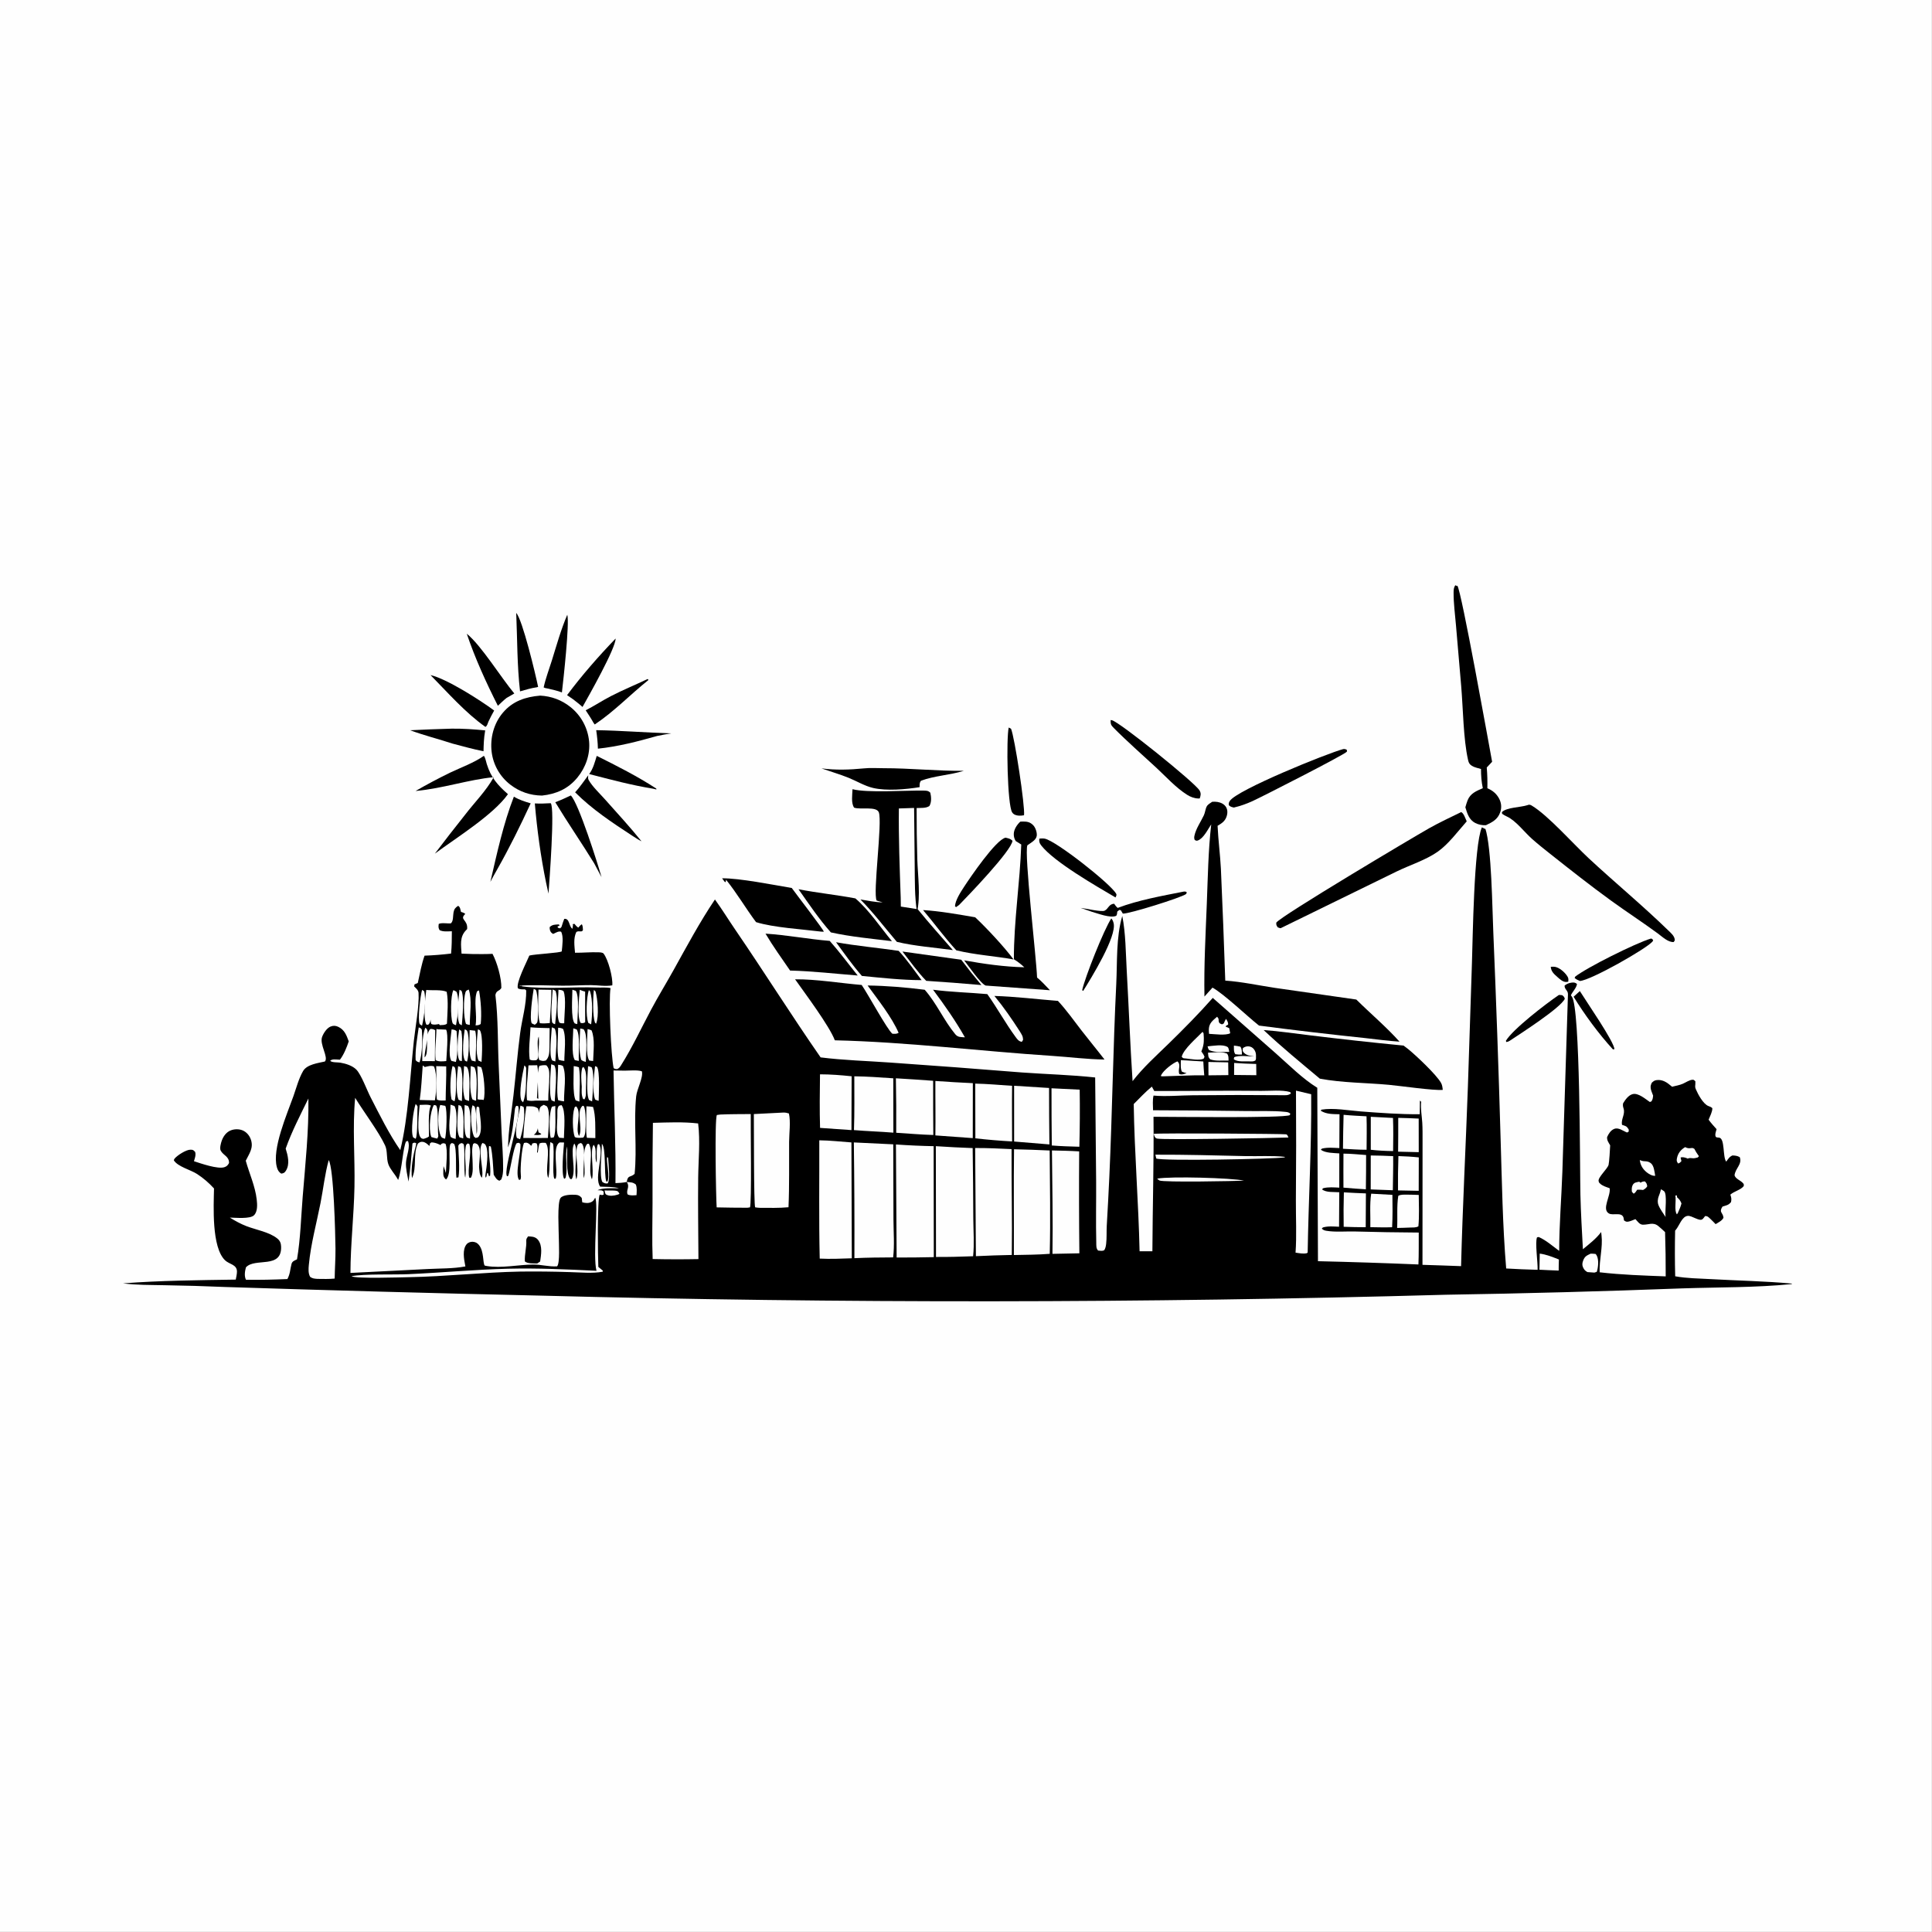 <?xml version="1.0" encoding="utf-8" ?>
<svg xmlns="http://www.w3.org/2000/svg" xmlns:xlink="http://www.w3.org/1999/xlink" width="4000" height="4000">
	<rect width="100%" height="100%" fill="#808080" stroke="none"/>
	<path fill="#FEFEFE" transform="scale(3.906 3.906)" d="M0 0L1024 0L1024 1024L0 1024L0 0Z"/>
	<path transform="scale(3.906 3.906)" d="M821.992 512.45C822.776 512.431 823.708 512.357 824.475 512.528C826.603 513 829.117 515.144 830.374 516.892C831.353 518.255 831.468 518.711 831.258 520.369C830.921 520.413 830.586 520.489 830.246 520.501C828.419 520.568 826.829 519.034 825.526 517.887C823.655 516.24 822.178 514.96 821.992 512.45Z"/>
	<path transform="scale(3.906 3.906)" d="M279.898 655.348Q280.5 655.366 281.101 655.406C282.806 655.528 284.212 655.904 285.298 657.344C287.646 660.459 286.826 665.093 286.309 668.655L284.757 669.715C282.917 669.659 279.559 669.881 278.197 668.603C277.981 664.889 279.166 661.245 278.957 657.609C278.898 656.588 279.371 656.215 279.898 655.348Z"/>
	<path transform="scale(3.906 3.906)" d="M837.405 525.321C840.664 530.633 855.697 552.278 855.723 556.163L854.905 556.187C847.543 548.191 839.712 537.555 834.102 528.324L837.405 525.321Z"/>
	<path transform="scale(3.906 3.906)" d="M589.055 486.809C589.78 487.694 589.989 488.21 590.27 489.302C592.069 496.304 578.457 518.346 574.193 525.147L573.97 525.223L573.626 524.778C575.162 517.849 585.126 492.744 589.055 486.809Z"/>
	<path transform="scale(3.906 3.906)" d="M826.308 527.377C826.868 527.344 827.524 527.468 828.086 527.523C828.947 528.297 829.083 528.248 829.433 529.422C827.168 534.309 805.755 547.997 800.262 551.652C799.46 552.131 799.277 552.205 798.408 552.321L798.206 551.677C801.873 545.525 819.594 531.909 826.308 527.377Z"/>
	<path transform="scale(3.906 3.906)" d="M627.329 472.614C628.304 472.576 628.28 472.407 629.103 473.039L628.673 473.894C626.234 475.772 598.316 484.504 595.164 484.255L594.067 482.444L593.303 482.311L592.214 483.199C592.122 484.07 592.141 484.662 591.686 485.427C588.585 486.843 581.921 484.168 578.625 483.254L572.782 481.235C575.178 481.467 583.902 483.538 585.525 482.704C587.558 481.661 587.698 479.22 590.55 479.023C591.132 479.878 591.642 480.564 592.427 481.242C603.404 477.089 615.818 474.896 627.329 472.614Z"/>
	<path transform="scale(3.906 3.906)" d="M875.09 497.486C876.079 497.775 875.642 497.483 876.274 498.525C876.166 498.69 876.074 498.865 875.95 499.018C872.909 502.783 843.148 519.672 837.432 519.971C836.284 519.465 835.395 519.119 834.49 518.222L835.355 518.351L834.824 518.397L834.778 517.804C840.847 512.925 866.983 499.91 875.09 497.486Z"/>
	<path transform="scale(3.906 3.906)" d="M343.165 359.96L343.581 360.03L343.606 360.532C333.933 368.263 325.637 377.067 315.244 384.016L314.577 383.107C313.335 380.83 311.865 378.676 310.459 376.497C314.962 374.191 319.221 371.364 323.728 369.03C330.059 365.751 336.729 363.047 343.165 359.96Z"/>
	<path transform="scale(3.906 3.906)" d="M316.017 387.029C329.3 387.246 342.478 388.328 355.738 388.74C353.224 389.11 350.753 389.594 348.267 390.112C338.039 393.024 327.523 395.738 316.927 396.833C316.839 393.503 316.511 390.323 316.017 387.029Z"/>
	<path transform="scale(3.906 3.906)" d="M316.308 400.658C326.956 405.935 337.896 411.501 347.853 417.983L347.937 418.465L346.389 418.095C334.734 416.183 323.696 413.249 312.293 410.283C314.406 407.503 315.294 403.942 316.308 400.658Z"/>
	<path transform="scale(3.906 3.906)" d="M300.693 325.846C301.951 330.295 298.63 360.407 297.842 367.019C295.334 366.068 292.726 365.517 290.118 364.916C289.313 364.834 288.898 364.679 288.169 364.367C289.206 359.585 291.065 354.746 292.523 350.065C295.05 341.952 297.352 333.667 300.693 325.846Z"/>
	<path transform="scale(3.906 3.906)" d="M302.553 421.638C306.666 425.616 316.863 457.91 318.851 464.958L314.968 457.643C308.251 446.727 300.972 436.187 294.323 425.223C297.139 424.2 299.836 422.895 302.553 421.638Z"/>
	<path transform="scale(3.906 3.906)" d="M228.211 357.84C236.624 359.691 254.676 371.208 261.932 376.618C260.808 378.543 259.853 380.532 258.884 382.538C258.458 383.571 258.272 384.723 257.296 385.3C246.679 377.791 237.318 367.098 228.211 357.84Z"/>
	<path transform="scale(3.906 3.906)" d="M326.306 338.471C326.379 343.597 311.926 369.1 308.768 374.728C307.204 373.288 305.484 372.008 303.815 370.692L300.581 368.462C308.414 357.976 317.227 347.9 326.306 338.471Z"/>
	<path transform="scale(3.906 3.906)" d="M273.625 324.892C276.931 328.364 283.89 357.531 285.233 364.087L284.54 364.296C281.504 364.711 278.591 365.627 275.648 366.459C274.071 352.556 274.218 338.832 273.625 324.892Z"/>
	<path transform="scale(3.906 3.906)" d="M534.677 385.622L535.903 386.286C537.786 390.597 543.426 427.534 542.786 432.137C541.905 432.263 541.049 432.393 540.156 432.342C538.743 432.262 537.346 431.882 536.509 430.622C533.924 426.733 533.343 391.286 534.677 385.622Z"/>
	<path transform="scale(3.906 3.906)" d="M247.411 335.908C255.019 342.012 265.551 359.143 272.606 367.584L268.53 369.934C266.896 371.194 265.413 372.704 263.902 374.109C257.691 361.808 251.819 348.979 247.411 335.908Z"/>
	<path transform="scale(3.906 3.906)" d="M533.012 444.008C534.625 444.423 535.44 444.475 536.673 445.629C536.242 450.872 512.997 474.958 508.367 479.69L506.779 480.81L506.195 480.384C506.357 477.166 509.234 472.777 510.972 470.121C514.3 465.036 527.839 445.092 533.012 444.008Z"/>
	<path transform="scale(3.906 3.906)" d="M239.436 386.228C245.347 386.148 251.301 386.579 257.18 387.155L257.102 387.625C256.483 391.174 256.362 394.614 256.283 398.211C250.78 397.104 245.365 395.594 239.938 394.166C232.513 391.744 224.715 389.784 217.418 387.077Q228.422 386.531 239.436 386.228Z"/>
	<path transform="scale(3.906 3.906)" d="M311.818 410.929C311.794 411.124 311.76 411.319 311.744 411.515C311.686 412.246 311.664 412.843 312.046 413.501C314.137 417.106 317.96 420.651 320.734 423.778C327.228 431.101 333.907 438.302 340.039 445.934C338.3 445.078 336.669 443.948 335.03 442.916C324.415 435.971 313.849 428.988 304.846 419.976C307.391 417.169 309.568 413.977 311.818 410.929Z"/>
	<path transform="scale(3.906 3.906)" d="M291.858 425.741C291.884 425.754 291.918 425.756 291.937 425.778C294.145 428.506 291.198 467.038 290.73 473.671L289.461 467.893C286.641 454.221 284.668 439.776 283.491 425.865C286.315 426.006 289.039 425.92 291.858 425.741Z"/>
	<path transform="scale(3.906 3.906)" d="M272.386 422.268C275.254 423.986 278.109 424.879 281.293 425.818C275.756 437.763 270.082 449.296 263.585 460.768C262.284 462.918 261.136 465.217 259.929 467.423C263.375 452.502 266.824 436.544 272.386 422.268Z"/>
	<path transform="scale(3.906 3.906)" d="M550.912 444.517C551.852 444.442 552.854 444.353 553.785 444.532C559.778 445.683 588.828 468.574 591.626 473.733C592.043 474.501 591.579 474.946 591.282 475.697C580.918 469.597 558.801 456.935 551.943 448.179C550.958 446.921 550.706 446.08 550.912 444.517Z"/>
	<path transform="scale(3.906 3.906)" d="M588.683 381.671C588.917 381.704 589.154 381.726 589.387 381.77C593.179 382.483 633.628 414.998 635.856 419.04C636.736 420.637 636.446 421.623 635.922 423.225C635.696 423.231 635.47 423.248 635.243 423.244C633.068 423.204 631.025 422.417 629.199 421.262C623.17 417.446 618.042 411.681 612.817 406.849C605.315 399.911 597.553 393.132 590.36 385.875C588.844 384.346 588.671 383.852 588.683 381.671Z"/>
	<path transform="scale(3.906 3.906)" d="M711.986 397.056C712.978 397 713.085 397.028 713.949 397.519L713.927 398.421C712.589 400.075 668.934 422.338 663.875 424.637C660.617 426.117 657.469 427.235 653.985 428.05C652.728 427.712 652.244 427.678 651.329 426.782C651.328 425.69 651.216 425.628 651.825 424.605C655.26 418.84 703.575 399.271 711.986 397.056Z"/>
	<path transform="scale(3.906 3.906)" d="M478.34 504.367L509.501 508.71Q514.667 515.567 520.2 522.133Q505.584 520.849 490.943 519.891C486.347 515.204 482.425 509.518 478.34 504.367Z"/>
	<path transform="scale(3.906 3.906)" d="M457.957 407.283C461.303 406.927 464.938 407.194 468.326 407.189C482.543 407.172 496.632 408.728 510.861 408.569C503.503 410.888 495.303 411.15 488.16 413.838C487.288 415.016 487.484 415.801 487.434 417.243C480.066 418.417 470.012 419.338 462.775 417.655C458.294 416.613 453.943 413.93 449.653 412.213C445.015 410.357 440.144 408.943 435.421 407.294C443.125 408.271 450.244 408.036 457.957 407.283Z"/>
	<path transform="scale(3.906 3.906)" d="M443.158 499.43C454.093 501.413 465.341 502.378 476.35 504.005C480.795 508.793 484.578 514.317 488.499 519.534C478.034 519.499 467.254 518.313 456.842 517.293C451.9 511.628 447.577 505.503 443.158 499.43Z"/>
	<path transform="scale(3.906 3.906)" d="M489.281 482.389C498.348 482.938 507.929 484.681 516.89 486.209C523.018 491.943 532.276 501.877 537.249 508.562C527.174 506.727 516.894 506.163 506.912 503.726C500.696 496.993 495.231 489.393 489.281 482.389Z"/>
	<path transform="scale(3.906 3.906)" d="M256.484 400.627C257.31 401.702 257.622 403.725 258.036 405.035C260.307 412.237 263.671 416.031 269.235 420.955C261.466 431.942 241.755 444.127 230.505 452.466Q238.399 442.05 246.547 431.831C251.642 425.17 257.601 419.333 261.704 411.949C248.209 413.251 234.861 417.92 220.284 419.265Q229.276 414.074 238.612 409.53C244.39 406.772 251.295 404.322 256.484 400.627Z"/>
	<path transform="scale(3.906 3.906)" d="M405.765 494.884C417.16 495.609 428.416 497.807 439.799 498.727C445.02 504.583 449.693 510.975 454.632 517.075C442.732 516.139 430.72 514.744 418.789 514.445C414.373 507.999 409.748 501.608 405.765 494.884Z"/>
	<path transform="scale(3.906 3.906)" d="M423.258 471.352C433.247 473.291 443.406 474.309 453.397 476.198C460.688 482.425 466.618 491.477 472.772 498.879C462.004 497.546 450.988 496.568 440.394 494.217C434.205 487.261 428.622 478.979 423.258 471.352Z"/>
	<path transform="scale(3.906 3.906)" d="M382.752 465.557C391.794 465.41 410.099 469.077 419.678 470.68C421.664 473.5 436.702 492.973 436.672 493.855L435.384 493.82C425.408 492.561 409.944 491.665 400.745 488.779C395.26 481.459 390.585 473.373 384.836 466.291L384.668 467.607L384.794 467.536L384.199 467.504L382.752 465.557Z"/>
	<path transform="scale(3.906 3.906)" d="M540.816 435.512Q541.552 435.475 542.289 435.464C544.524 435.437 546.127 435.794 547.72 437.485C548.895 438.732 549.744 441.297 549.537 442.986C549.25 445.327 546.293 446.773 544.561 448.053C542.799 452.607 549.326 507.443 549.701 518.145C552.175 520.166 554.323 522.578 556.534 524.878L522.485 522.401C519.87 521.517 513.129 511.67 511.057 509.039C521.405 510.917 532.428 512.474 542.947 512.707C541.163 511.057 539.487 509.734 537.412 508.46C537.363 488.205 540.651 467.892 541.319 447.629Q539.85 446.726 538.39 445.808C537.677 444.635 537.335 443.472 537.353 442.095C537.386 439.613 539.073 437.129 540.816 435.512Z"/>
	<path transform="scale(3.906 3.906)" d="M774.489 430.454C775.871 430.971 776.775 433.971 777.438 435.363C772.773 440.623 767.769 447.458 762.03 451.476C755.652 455.94 747.271 458.517 740.213 461.974L678.815 491.995C678.25 491.956 677.789 491.724 677.265 491.522C676.542 490.422 676.451 490.347 676.501 489.045C679.089 485.401 749.03 443.83 757.499 439.033C763.01 435.912 768.805 433.247 774.489 430.454Z"/>
	<path transform="scale(3.906 3.906)" d="M810.21 426.575C811.061 426.486 811.422 426.716 812.18 427.176C820.648 432.323 834.113 447.502 842.083 454.91C856.002 467.846 870.812 480.069 884.407 493.309C885.684 494.553 887.374 495.964 887.678 497.798C887.82 498.652 887.669 498.522 887.144 499.324C884.232 499.568 881.004 496.463 878.781 494.814C870.656 488.84 862.173 483.342 854.005 477.422C843.08 469.504 832.526 461.175 821.949 452.802C818.592 450.145 815.238 447.485 812.032 444.645C808.06 441.127 803.471 434.952 798.747 432.808C797.786 432.372 797.069 431.967 796.203 431.353L796.092 430.493C798.445 427.924 806.084 427.964 809.593 426.79C809.8 426.721 810.004 426.647 810.21 426.575Z"/>
	<path transform="scale(3.906 3.906)" d="M771.388 310.176L771.593 310.25L771.661 310.437L772.5 310.536C774.609 313.076 789.169 394.447 790.903 403.78C789.966 404.802 789.008 405.808 788.06 406.82C788.379 410.511 788.461 414.108 788.388 417.81C791.125 418.988 793.187 420.618 794.608 423.299C795.833 425.61 796.055 428.131 795.174 430.606C793.835 434.369 791.023 435.798 787.645 437.394C785.813 437.54 783.591 437.084 781.961 436.232C778.657 434.507 777.735 431.21 776.721 427.921C777.066 426.687 777.424 425.428 777.898 424.237C779.386 420.495 782.544 419.28 785.971 417.788C785.232 414.331 785.025 411.135 785.011 407.604C783.498 407.159 781.502 406.763 780.184 405.931C778.834 405.079 778.482 404.284 778.141 402.773C775.632 391.633 775.518 375.48 774.518 363.736L771.739 331.357C771.258 325.661 770.448 319.742 770.484 314.038C770.494 312.499 770.569 311.493 771.388 310.176Z"/>
	<path transform="scale(3.906 3.906)" d="M669.799 545.987C677.946 546.555 686.153 547.809 694.269 548.766Q719.09 551.799 743.977 554.226C744.824 554.845 745.661 555.468 746.474 556.132C750.743 559.62 761.31 569.574 763.814 573.956C764.466 575.098 764.603 576.409 764.739 577.694C760.129 578.164 742.218 575.572 736.248 575.02C724.162 573.903 711.476 573.982 699.589 571.746C689.577 563.356 679.287 554.956 669.799 545.987Z"/>
	<path transform="scale(3.906 3.906)" d="M451.877 418.316C459.682 420.375 480.201 418.899 489.245 419.052C490.858 419.079 491.971 419.007 493.115 420.175C493.637 422.395 493.84 425.2 492.634 427.217C490.848 428.502 488.013 428.18 485.859 428.309Q485.828 441.904 486.22 455.494C486.494 464.285 488.034 474.957 486.064 483.533C484.769 475.273 484.94 466.91 484.843 458.573L484.522 428.256L476.448 428.525C476.275 444.319 476.869 460.076 477.428 475.857L477.49 480.537L486.442 481.939C492.436 489.321 498.828 496.415 505.059 503.599C495.273 502.229 484.976 501.539 475.39 499.235C468.932 491.672 463.066 483.871 456.072 476.759C459.928 477.377 463.949 478.273 467.851 478.302L464.696 477.364C462.524 473.897 467.829 435.589 465.813 430.549C464.478 427.211 456.037 429.312 452.726 428.095C451.034 425.685 451.793 421.221 451.877 418.316Z"/>
	<path transform="scale(3.906 3.906)" d="M286.355 368.714C292.3 369.04 297.695 371.025 302.345 374.743Q302.866 375.156 303.366 375.596Q303.866 376.035 304.343 376.498Q304.82 376.962 305.274 377.449Q305.727 377.936 306.155 378.445Q306.583 378.954 306.986 379.484Q307.388 380.014 307.763 380.564Q308.138 381.113 308.485 381.681Q308.832 382.248 309.15 382.833Q309.468 383.417 309.757 384.016Q310.045 384.616 310.303 385.229Q310.561 385.843 310.788 386.468Q311.015 387.094 311.21 387.73Q311.405 388.366 311.568 389.011Q311.731 389.656 311.861 390.308Q311.992 390.961 312.089 391.619Q312.187 392.277 312.251 392.939C312.889 399.927 310.468 406.759 306.062 412.137C301.141 418.144 294.829 420.893 287.283 421.698C281.113 421.622 275.496 419.741 270.577 415.975Q270.064 415.582 269.571 415.165Q269.078 414.747 268.606 414.306Q268.135 413.864 267.686 413.399Q267.237 412.935 266.811 412.448Q266.386 411.962 265.985 411.455Q265.585 410.948 265.21 410.421Q264.836 409.895 264.487 409.351Q264.139 408.806 263.819 408.245Q263.498 407.684 263.206 407.108Q262.914 406.532 262.651 405.942Q262.388 405.351 262.155 404.749Q261.921 404.146 261.718 403.533Q261.515 402.92 261.343 402.297Q261.171 401.674 261.03 401.044Q260.889 400.413 260.78 399.776Q260.67 399.139 260.593 398.498C259.722 391.158 261.724 383.502 266.519 377.812C271.763 371.59 278.537 369.376 286.355 368.714Z"/>
	<path transform="scale(3.906 3.906)" d="M642.538 424.99C643.502 424.93 644.416 424.919 645.369 425.082C647.191 425.394 648.989 426.247 649.938 427.908C650.646 429.147 650.704 430.603 650.394 431.964C649.714 434.956 647.912 436.251 645.383 437.724C645.738 445.315 646.744 452.896 647.144 460.499Q648.463 490.131 649.458 519.776C658.177 520.365 667.135 522.327 675.793 523.628L718.922 529.811C726.457 537.278 734.757 544.259 741.824 552.133C735.838 551.742 729.841 550.939 723.879 550.267Q695.562 547.297 667.329 543.61C660.729 538.357 649.136 527.167 642.696 523.483L638.421 528.232C638.12 511.951 639.021 495.512 639.666 479.245C640.221 465.233 640.427 450.899 642.013 436.966C640.219 439.606 637.929 444.455 634.875 445.515C634.128 445.774 633.96 445.535 633.286 445.258C632.932 444.435 632.936 443.865 633.113 443.005C633.879 439.291 636.463 435.616 638.096 432.183C638.821 430.661 638.905 428.707 639.705 427.335C640.267 426.371 641.627 425.607 642.538 424.99Z"/>
	<path transform="scale(3.906 3.906)" d="M421.441 519.088C432.351 518.942 445.658 521.173 456.731 522.085C460.02 526.819 470.253 545.71 473.004 547.938C474.239 547.988 475.207 548.124 476.313 547.458C472.699 539.106 465.257 529.754 459.884 522.37C469.838 522.499 480.285 523.367 490.157 524.632C496.486 531.827 500.291 540.894 506.358 548.212C507.772 549.917 509.368 549.678 511.453 549.843C506.453 541.012 500.638 532.733 494.574 524.61C504.115 525.883 513.749 526.074 523.328 526.936C528.616 534.354 532.985 542.41 538.36 549.714C539.297 550.988 540.008 551.977 541.621 552.228L542.27 551.218C542.256 549.18 541.574 548.431 540.561 546.694C536.358 540.174 532.047 533.883 527.092 527.904C538.295 528.234 549.584 529.652 560.764 530.529C565.277 535.387 569.179 540.919 573.23 546.167C577.243 551.365 581.445 556.406 585.449 561.606C576.281 561.508 566.824 560.269 557.644 559.669C519.306 557.165 480.923 552.312 442.51 551.418C439.609 543.757 426.73 526.585 421.441 519.088Z"/>
	<path transform="scale(3.906 3.906)" d="M774.448 671.126C775.257 639.409 776.945 607.634 778.068 575.917L780.202 510.75C780.663 497.433 781.215 448.22 785.478 438.536L787.332 439.45L787.276 439.063C790.667 449.29 790.966 481.588 791.527 493.997Q793.825 548.578 795.389 603.184C796.113 626.144 796.437 649.48 798.356 672.364Q806.68 672.859 815.016 673.067C815.167 669.07 813.581 658.619 814.703 655.869L815.602 655.678C819.444 657.344 823.062 660.558 826.453 663.03C826.468 649.072 827.662 635.026 828.144 621.064L831.104 527.011C831.165 524.958 829.181 524.372 829.329 522.413C830.414 521.505 831.65 521.01 833.059 520.842C834.288 520.696 834.942 520.773 835.884 521.553C835.646 523.65 833.545 525.572 832.648 527.564C832.815 527.794 832.97 528.033 833.149 528.254C837.678 533.861 837.384 619.398 837.704 633.219C837.927 642.87 838.512 652.527 839.023 662.167C842.436 659.329 846.032 656.634 848.693 653.046C848.771 653.616 848.823 654.182 848.891 654.753C849.654 661.221 847.622 667.778 847.906 674.384C859.453 675.736 871.295 676.108 882.915 676.551Q882.956 664.813 882.579 653.081C881.401 651.988 880.224 650.849 878.966 649.848C876.12 647.583 873.799 649.281 870.681 649.148C869.031 649.078 867.925 647.298 866.869 646.196C865.736 646.629 864.386 647.276 863.206 647.505C862.013 647.736 861.692 647.48 860.781 646.853C860.731 646.453 860.649 645.635 860.513 645.272C859.408 642.329 854.981 644.422 852.841 643.218C848.786 640.936 853.941 633.834 853.188 629.818C851.497 629.205 849.373 628.624 848.094 627.324C847.399 626.617 847.591 626.944 847.364 626.095C846.844 624.147 851.99 619.655 852.63 617.439C852.945 616.35 853.461 608.5 853.478 607.074C852.637 605.638 851.686 604.427 851.863 602.69C852.647 600.972 853.747 599.132 855.591 598.391C857.95 597.443 860.281 599.482 862.444 600.299L863.325 599.775L863.299 598.636C862.1 596.796 861.791 596.905 859.786 596.247C859.085 593.264 861.557 590.711 860.595 587.597C860.263 586.522 860.126 585.969 860.329 584.817C861.478 582.933 863.166 580.495 865.441 579.93C868.388 579.199 872.207 582.567 874.506 584.114L875.326 583.811C876.06 582.756 876.096 581.987 876.243 580.745Q875.764 579.567 875.34 578.367C874.761 576.679 874.72 575.609 875.507 573.95C876.336 573.142 876.956 572.657 878.145 572.508C881.202 572.125 883.556 573.701 885.765 575.586L886.277 576.03C888.19 575.537 890.182 575.234 892 574.447C893.586 573.761 895.46 572.407 897.18 572.321C897.913 572.284 898.12 572.703 898.633 573.147C898.633 573.418 898.641 574.504 898.621 574.709C898.511 575.824 898.43 576.266 898.876 577.326C900.012 580.026 902.798 585.208 905.547 586.257C906.404 586.584 906.961 586.744 907.638 587.398C907.658 589.345 906.372 591.693 905.657 593.507C906.957 595.289 908.401 596.887 909.88 598.518C909.681 599.318 909.156 600.76 909.216 601.593C909.328 603.135 909.993 602.842 911.243 603.014C914.415 603.451 913.019 613.309 915.004 615.735C915.981 614.349 916.673 613.129 918.303 612.45C919.805 612.525 920.809 612.587 922.159 613.358C923.603 617.111 919.73 619.348 919.404 623.016C920.006 624.916 922.538 625.623 923.85 627.092C924.484 627.802 924.305 627.806 924.281 628.689C922.579 630.81 919.303 631.356 917.18 633.223C917.685 634.734 917.901 635.571 917.529 637.188C916.109 638.903 915.052 638.857 913.018 639.559C910.919 642.718 913.271 642.554 913.537 645.491C912.727 647.095 910.867 647.946 909.373 648.862C908.488 647.953 907.607 647.019 906.676 646.157C905.695 645.249 905.148 644.521 903.796 644.587C903.381 645.085 902.77 646.023 902.232 646.349C900.579 647.35 896.886 644.367 894.707 644.476C891.526 644.636 890.159 649.693 888.224 651.937C888.121 652.056 888.015 652.171 887.91 652.289Q887.633 664.395 887.946 676.499C893.995 677.608 900.468 677.649 906.611 677.995C921.017 678.805 935.559 679.062 949.92 680.383L949.599 680.642C930.477 682.538 910.793 682.272 891.566 682.916Q828.962 685.286 766.321 686.285Q525.891 693.007 285.448 686.721Q202.506 684.871 119.585 682.185Q103.305 681.485 87.011 681.23C79.769 681.073 72.398 681.192 65.21 680.248C85.022 678.734 105.103 678.576 124.968 678.259C125.188 676.92 125.642 675.24 125.605 673.895C125.505 670.204 121.533 670.174 119.304 668.037C112.089 661.12 113.254 639.248 113.441 629.946C110.695 626.968 107.876 624.507 104.477 622.293C101.01 620.035 94.282 618.452 92.142 615.028C92.263 614.629 92.29 614.424 92.592 614.067C94.076 612.313 98.688 609.374 100.951 609.403C102.409 609.421 102.546 609.63 103.459 610.639C103.872 612.203 103.435 613.339 103.004 614.84L102.807 615.506C106.405 616.664 115.473 619.884 119.002 618.655C120.279 618.21 120.756 617.612 121.399 616.474C121.486 612.915 118.427 612.535 116.993 609.899C116.314 608.651 117.107 605.857 117.551 604.606C118.342 602.379 119.854 600.232 122.079 599.267C124.088 598.395 126.607 598.325 128.631 599.179C130.718 600.06 132.291 601.965 132.998 604.091C134.473 608.525 132.117 611.443 130.263 615.245C132.178 622.092 135.245 628.66 136.071 635.787C136.368 638.345 136.638 642.111 134.667 644.131C132.61 646.238 124.821 645.426 121.829 645.39C124.631 647.133 127.578 648.747 130.66 649.936C135.702 651.883 142.787 653.056 146.974 656.468C148.396 657.627 148.926 658.874 148.998 660.688C149.485 672.868 135.104 666.445 130.355 671.777C129.81 673.856 129.377 676.343 130.381 678.34C137.72 678.479 145.007 678.266 152.34 677.971C153.895 675 153.709 673.013 154.519 669.981C154.928 668.449 156.16 668.182 157.433 667.511C159.275 656.683 159.556 645.321 160.44 634.367C161.845 616.973 163.707 599.741 163.469 582.27C159.227 590.936 154.659 599.715 151.428 608.817C152.568 612.48 153.768 616.994 151.547 620.54C150.853 621.648 150.35 621.884 149.109 622.082C147.743 621.264 147.175 620.185 146.762 618.695C144.064 608.973 152.138 590.601 155.512 581.072C157.036 576.769 158.364 571.652 160.65 567.715C162.706 564.174 168.596 563.498 172.201 562.654C174.289 560.406 169.245 553.61 170.747 549.585C171.469 547.651 173.223 544.91 175.249 544.116C176.725 543.538 177.97 543.617 179.396 544.322C182.681 545.949 183.685 548.786 184.848 551.99C183.752 555.253 182.281 558.957 180.189 561.693L179.236 561.642C177.774 561.571 176.108 561.271 174.999 562.27C175.979 563.293 178.932 563.018 180.437 563.275C183.258 563.759 186.797 564.842 188.871 566.94C191.466 569.566 194.547 577.949 196.359 581.468C201.171 590.818 206.18 601.015 212.17 609.64C216.464 592.075 217.395 570.141 219.354 551.815C220.11 544.75 222.296 533.015 221.855 526.31C221.757 524.824 220.508 523.835 219.513 522.85L219.515 523.048L219.7 521.783C220.293 521.561 220.87 521.295 221.451 521.044C222.548 516.186 223.376 511.254 225.039 506.549C229.778 506.389 234.39 506.005 239.095 505.438C239.485 501.493 239.496 497.573 239.508 493.612C237.427 493.641 234.845 494.003 232.978 492.998C232.261 491.617 232.409 491.255 232.553 489.749C233.779 488.981 237.248 489.573 238.94 489.444C240.409 488.362 240.039 485.39 240.404 483.564C240.754 481.807 241.371 481.084 242.846 480.135C244.01 480.836 243.989 482.075 244.343 483.35C245.273 483.608 245.871 483.825 246.636 484.418C243.281 487.599 248.084 487.327 247.605 492.461C247.369 492.706 247.129 492.948 246.897 493.196C243.557 496.757 244.408 500.968 244.642 505.479L250.96 505.705C254.319 505.708 257.695 505.775 261.05 505.581C263.516 510.196 265.836 518.437 265.74 523.675C264.582 525.612 263.137 524.769 262.591 527.403C264.1 539.861 263.772 552.873 264.364 565.435L265.883 600.489C266.174 606.778 266.721 613.045 266.683 619.348C266.671 621.411 266.514 623.253 265.695 625.161L264.723 625.853C263.107 625.343 262.631 624.059 261.69 622.691C261.319 617.786 261.169 612.54 260.166 607.725L259.052 607.361C259.306 606.572 259.068 606.86 259.712 606.454L259.263 606.661C258.62 612.139 260.389 617.736 259.78 623.207L259.196 623.49L258.604 621.753L258.275 621.739C257.066 625.088 258.765 620.18 257.816 623.621C257.751 623.857 257.603 624.061 257.496 624.282C257.171 623.431 257.224 623.126 257.373 622.198C257.931 618.727 259.023 610.962 257.724 607.696C257.193 606.358 256.986 606.271 255.736 605.829C253.039 609.003 256.372 619.2 255.58 623.58C255.538 623.812 255.487 624.043 255.44 624.275C254.045 622.797 254.138 620.425 253.934 618.497C253.952 615.638 255.033 610.207 253.838 607.727C253.18 606.36 252.914 606.348 251.558 605.914L250.794 606.322C249.97 608.965 250.339 611.828 250.449 614.566C250.473 617.308 251.073 622.004 249.516 624.349L248.73 624.218C247.566 619.828 250.185 612.031 248.822 606.476L247.992 606.043C246.998 606.758 247.018 606.85 246.816 608.019C245.919 613.201 247.455 618.911 246.626 624.213C245.615 621.277 246.676 607.445 245.644 606.363C245.41 606.117 245.042 606.05 244.741 605.894C243.533 606.258 243.574 606.21 242.929 607.292C243.017 612.644 243.838 618.828 243.003 624.052L241.927 624.245C241.393 619.968 242.265 608.84 240.68 606.304L239.559 605.853C238.666 606.386 238.676 606.364 238.486 607.346C237.726 611.278 239.463 622.436 236.419 625.196C235.404 624.347 235.028 623.599 234.966 622.248C234.904 620.883 235.035 619.46 235.103 618.094L236.346 621.752C236.445 617.985 237.485 609.734 236.147 606.278C235.025 605.877 235.077 605.853 233.981 606.307L233.513 606.955L233 606.706C231.481 605.984 230.421 605.619 228.745 605.51L227.97 605.957L227.622 607.429C227.512 607.326 227.402 607.221 227.29 607.119C226.361 606.271 225.346 605.368 224.027 605.236C222.858 605.119 222.357 605.519 221.494 606.159C218.762 611.942 221.107 618.908 218.37 624.465C217.663 619.417 218.981 612.38 220.376 607.478C220.531 606.933 220.574 606.444 220.575 605.88C219.488 605.643 219.685 605.476 218.637 606.095C218.022 612.838 217.591 619.605 216.539 626.299C215.969 623.097 214.991 619.352 215.202 616.103C215.419 612.758 217.657 607.812 216.214 604.765L215.286 604.981C213.584 607.988 213.126 619.932 211.035 625.452L210.735 624.9C209.328 622.353 206.761 619.723 205.831 617.067C204.742 613.955 205.491 610.108 204.127 607.17C200.703 599.799 192.801 589.383 188.244 581.896C186.781 597.736 188.196 613.26 187.885 629.09C187.586 644.33 185.809 659.478 185.752 674.724L226.591 672.661C233.107 672.311 240.299 672.503 246.688 671.269L246.552 670.592C245.921 667.331 245.011 662.39 247.282 659.581C248.046 658.636 249.36 658.144 250.567 658.21C251.966 658.287 253.015 658.832 253.887 659.916C256.617 663.31 255.824 669.246 256.904 670.823C256.921 670.849 257.882 671.034 257.989 671.052C265.645 672.351 274.716 670.372 282.501 670.274C286.793 670.221 290.962 671.54 295.288 671.227C296.887 669.63 296.199 658.738 296.201 656.131C296.204 652.531 295.258 637.373 297.128 634.978C298.495 633.229 303.052 633.174 305.053 633.306C306.62 633.41 307.328 633.805 308.354 634.961L308.626 637.281C310.366 637.752 312.03 637.925 313.681 637.025C314.626 636.509 314.922 635.748 315.477 634.854C317.289 637.795 314.138 666.064 316.168 673.591C300.524 672.837 284.917 672.102 269.248 672.492C251.624 672.932 234.027 674.61 216.416 675.383C208.725 675.721 192.847 675.139 186.297 676.475C188.818 677.866 212.207 677.054 216.596 676.976C236.38 676.627 256.002 674.388 275.779 674.002Q288.959 673.846 302.132 674.29C307.613 674.422 314.089 675.091 319.46 674.084L319.529 673.505L317.148 671.532C316.921 666.532 316.488 636.372 317.864 633.214C318.769 633.392 319.057 633.594 319.939 633.252L319.957 631.632C319.043 630.687 318.016 630.969 316.741 630.91C319.328 629.47 325.113 629.91 328.07 629.841C325.112 628.95 321.258 629.152 318.13 628.974C314.647 624.325 320.574 611.051 317.482 606.404L316.848 606.641C315.918 608.985 316.485 613.594 316.277 616.275C314.873 613.67 316.748 609.443 314.685 606.807C312.531 609.458 314.93 620.349 313.862 624.66C313.826 624.804 313.783 624.945 313.744 625.088C311.374 619.717 314.873 611.559 312.151 606.252L311.288 606.285C308.188 609.578 310.51 619.185 309.676 623.538C309.617 623.851 309.547 624.161 309.482 624.472C309.458 624.326 309.432 624.18 309.411 624.033C308.734 619.356 310.815 609.552 308.51 606.233L307.854 605.84C306.881 606.219 306.392 606.256 306.037 607.356C304.443 612.29 307.186 619.874 305.506 625.135C303.942 620.424 306.776 609.208 304.42 606.124C301.929 610.252 305.685 620.401 303.07 624.967L302.27 624.937C299.729 621.794 300.878 611.959 300.599 607.688C299.29 612.695 301.028 618.743 299.891 623.842C299.721 624.604 299.793 624.344 299.056 624.852C297.349 622.279 298.722 609.148 298.984 605.586L296.668 605.549C292.481 607.87 295.968 620.346 294.541 624.754L293.856 624.789C292.528 622.35 294.073 610.159 293.113 606.157L291.746 605.338C290.695 611.199 291.967 619.544 290.587 624.409C288.661 620.004 292.136 609.425 289.258 605.784C288.243 605.751 287.068 605.585 286.126 606.019C285.6 606.262 285.259 610.069 285.004 611.04L284.66 610.765C284.794 609.212 285.216 607.448 284.419 606.038C283.29 605.776 283.161 605.787 282.068 606.178C281.787 607.182 282.072 606.873 281.473 607.29C281.156 606.961 280.693 606.451 280.319 606.212C279.281 605.549 278.819 605.579 277.728 605.855C276.554 608.487 275.725 619.214 276.044 622.322C276.155 623.401 276.212 624.083 275.916 625.16L275.178 625.47C272.739 622.391 276.321 610.792 275.827 606.317L275.018 605.733L273.88 605.934C272.224 607.945 270.63 619.614 269.432 623.219L268.767 623.522C266.372 620.254 276.898 590.55 274.57 586.236L273.629 586.165C273.063 587.057 272.998 587.341 272.881 588.356C272.151 594.682 271.62 601.56 269.501 607.581C269.432 607.777 269.357 607.971 269.285 608.166C269.456 599.044 271.128 589.66 272.168 580.589C273.428 569.598 274.257 558.556 275.715 547.587C276.713 540.082 279.049 532.598 278.921 524.982L278.26 524.4C276.944 524.398 275.68 524.544 274.508 523.851C273.44 520.886 279.143 510.007 280.581 506.496C283.409 505.733 296.994 505.083 297.76 504.268C298.037 501.486 298.813 496.2 297.398 493.845C296.019 493.514 295.02 494.19 293.797 494.756L293.185 495.045C292.927 494.863 292.647 494.71 292.412 494.499C291.487 493.666 291.344 492.573 291.353 491.427C292.824 489.995 294.227 490.11 296.201 489.988L296.638 490.558L295.484 491.141L295.779 491.779L296.88 492.087C297.609 491.348 297.52 491.625 297.794 490.792C298.217 489.511 298.547 488.296 299.087 487.052C302.036 486.649 301.491 491.231 303.438 492.293L303.736 490.209L303.414 489.914L304.47 489.675C305.172 490.505 305.615 491.095 306.522 491.698C307.164 490.929 307.567 490.445 308.421 489.899C308.957 490.971 308.926 491.805 308.996 492.977C308.344 494.429 307.059 493.086 305.494 493.988C303.847 497.341 304.508 501.408 304.793 505.007C308.894 505.047 313.063 504.623 317.143 504.769C317.92 504.797 319.437 504.818 319.932 505.455C322.419 508.65 324.933 518.252 324.548 522.289C320.896 522.942 316.94 522.182 313.246 522.168C308.212 522.15 303.177 522.496 298.141 522.464C290.566 522.415 282.97 521.956 275.403 522.448L275.612 522.631L276.627 522.527L276.74 522.832C289.879 524.508 303.346 522.931 316.57 523.455C318.749 523.542 321.573 523.251 323.621 523.747C322.556 529.946 323.848 559.645 325.259 566.15C325.987 566.675 326.225 566.601 327.09 566.698C328.243 566.183 328.632 565.542 329.275 564.519C335.2 555.088 339.847 545.082 345.068 535.271C348.853 528.16 353.094 521.269 357.011 514.226C364.016 501.631 370.91 488.737 378.955 476.774C382.705 481.93 386.048 487.403 389.65 492.668C405.002 515.105 419.466 538.154 434.97 560.473C447.125 562.007 459.651 562.344 471.895 563.216Q506.784 565.644 541.643 568.465C554.571 569.4 567.614 569.724 580.496 571.113L581.01 626.06C581.081 636.896 580.813 647.778 581.084 658.606C581.123 660.155 580.929 661.773 582.077 662.868C583.203 662.98 584.237 663.205 585.297 662.701C585.982 661.591 586.163 660.588 586.316 659.317C586.696 656.17 586.468 652.866 586.642 649.69Q587.413 636.733 588.008 623.766C589.572 589.706 589.99 555.649 591.678 521.585C592.26 509.832 591.529 496.854 594.866 485.53C596.698 494.726 596.696 505.122 597.23 514.545C598.337 534.054 599.034 553.57 600.322 573.072C606.025 565.709 612.84 559.64 619.481 553.164C627.389 545.452 635.528 537.216 642.835 528.939L676.218 558.313C683.213 564.464 690.296 571.695 698.23 576.581L698.593 668.501Q725.226 669.121 751.843 670.234C752.097 664.626 751.967 658.941 752.012 653.323Q734.992 653.225 717.979 652.749C713.227 652.651 707.69 653.163 703.037 652.382C701.899 652.191 701.452 651.976 700.618 651.247L701.211 650.611C704.025 649.807 706.881 650.119 709.773 650.242L709.887 631.965C707.2 631.72 702.904 632.231 700.758 630.421L701.361 629.815C704.2 629.114 706.996 629.384 709.888 629.519L709.91 611.367C707.03 611.132 702.477 611.214 700.107 609.418L700.702 608.83C703.712 608.078 706.854 608.418 709.925 608.547L710.017 590.616C706.608 590.518 703.044 590.665 700.075 588.74L700.403 588.186C706.777 587.101 714.836 588.628 721.276 589.119C731.738 589.917 742.042 590.676 752.542 590.605L752.632 583.334L752.369 583.204L753.305 583.988C752.905 587.694 753.644 591.312 753.876 595.01C754.079 598.255 754.023 601.538 754.033 604.79L753.993 670.426C760.811 670.58 767.63 670.917 774.448 671.126Z"/>
	<path fill="#FEFEFE" transform="scale(3.906 3.906)" d="M320.468 630.987C322.593 631.202 324.899 630.822 326.946 631.263C327.794 631.446 327.918 632.089 328.361 632.776C327.928 633.019 327.84 633.091 327.298 633.262C325.525 633.819 323.155 634.145 321.449 633.258C320.61 632.822 320.684 631.847 320.468 630.987Z"/>
	<path fill="#FEFEFE" transform="scale(3.906 3.906)" d="M654.043 554.227C655.229 554.334 656.313 554.515 657.471 554.796C658.405 556.256 658.212 557.274 658.27 558.984C657.045 559.04 655.994 558.983 654.784 558.785C653.82 557.44 654.087 555.857 654.043 554.227Z"/>
	<path fill="#FEFEFE" transform="scale(3.906 3.906)" d="M888.018 633.736L888.78 633.577L888.962 634.671C890.216 635.743 890.644 636.369 891.273 637.894C890.851 639.643 890.085 641.259 889.372 642.904L888.869 643.674C887.29 641.806 888.596 636.357 888.018 633.736Z"/>
	<path fill="#FEFEFE" transform="scale(3.906 3.906)" d="M314.799 524.716L315.652 525.487C316.816 529.486 317.602 538.8 315.947 542.633L315.395 542.088C314.09 538.645 314.288 528.604 314.799 524.716Z"/>
	<path fill="#FEFEFE" transform="scale(3.906 3.906)" d="M243.4 545.629L244.539 546.487C245.383 551.472 244.799 557.34 244.813 562.442L243.598 562.184C241.679 559.161 242.814 549.209 243.4 545.629Z"/>
	<path fill="#FEFEFE" transform="scale(3.906 3.906)" d="M640.085 554.621C642.996 554.387 648.056 553.372 650.643 554.944C651.304 555.346 651.405 556.807 651.586 557.548C648.477 557.551 644.166 557.992 641.268 556.754C640.374 556.371 640.384 555.478 640.085 554.621Z"/>
	<path fill="#FEFEFE" transform="scale(3.906 3.906)" d="M332.208 626.506C334.232 626.722 335.379 626.567 337.006 627.838C337.754 629.601 337.467 631.626 337.389 633.506C335.784 633.581 334.139 633.869 332.669 633.101C331.674 630.707 334.099 629.293 332.208 626.506Z"/>
	<path fill="#FEFEFE" transform="scale(3.906 3.906)" d="M220.312 585.189C220.847 585.639 221.013 585.953 221.345 586.554C221.071 589.971 221.497 601.393 220.332 603.64L218.98 602.861C217.586 599.662 219.093 588.584 220.312 585.189Z"/>
	<path fill="#FEFEFE" transform="scale(3.906 3.906)" d="M277.954 564.726C278.5 565.137 278.604 565.414 278.906 566.011C278.797 571.242 279.233 579.488 277.258 584.296L276.365 583.367C274.838 579.294 276.961 569.112 277.954 564.726Z"/>
	<path fill="#FEFEFE" transform="scale(3.906 3.906)" d="M253.301 545.611L254.366 546.062C256.097 548.797 255.497 559.443 255.241 562.881L253.62 562.163C251.862 558.004 252.952 550.104 253.301 545.611Z"/>
	<path fill="#FEFEFE" transform="scale(3.906 3.906)" d="M246.335 545.6C246.895 545.863 247.34 545.908 247.621 546.508C248.899 549.235 248.633 559.863 247.516 562.736L246.436 562.196C244.648 558.765 245.735 549.452 246.335 545.6Z"/>
	<path fill="#FEFEFE" transform="scale(3.906 3.906)" d="M312.113 524.827L312.76 525.415C314.271 530.05 313.987 538.108 313.339 542.957L311.865 542.22C310.365 538.458 310.907 528.7 312.113 524.827Z"/>
	<path fill="#FEFEFE" transform="scale(3.906 3.906)" d="M243.537 524.637L244.596 525.144C246.168 528.333 245.119 539.609 244.784 543.462L243.536 542.767C241.694 538.309 243.157 529.483 243.537 524.637Z"/>
	<path fill="#FEFEFE" transform="scale(3.906 3.906)" d="M868.871 626.366L869.561 626.868C870.435 626.412 870.914 626.172 871.91 626.219C872.773 627.121 872.939 627.575 873.125 628.804C872.511 629.806 871.915 630.166 870.914 630.758C870.06 630.653 869.275 630.568 868.412 630.604C868.2 630.614 867.988 630.633 867.777 630.647C867.153 631.582 866.909 632.124 865.952 632.725L865.012 631.756C864.871 630.533 864.818 629.262 865.421 628.129C866.197 626.672 867.439 626.704 868.871 626.366Z"/>
	<path fill="#FEFEFE" transform="scale(3.906 3.906)" d="M292.955 524.482L294.425 525.147C296.037 529.126 294.677 538.5 294.238 542.894C293.017 542.465 293.544 542.796 292.644 541.921C291.809 536.277 292.592 530.165 292.955 524.482Z"/>
	<path fill="#FEFEFE" transform="scale(3.906 3.906)" d="M223.727 524.709L224.789 525.341C226.082 529.793 224.78 539.121 223.706 543.688L222.468 542.873C221.282 540.219 222.808 527.858 223.727 524.709Z"/>
	<path fill="#FEFEFE" transform="scale(3.906 3.906)" d="M869.182 614.893C870.073 615.261 870.661 615.474 871.637 615.514C872.98 615.569 873.798 615.664 874.928 616.47C876.727 617.756 876.976 621.182 877.342 623.224C875.797 623.408 873.924 622.272 872.771 621.328C870.71 619.643 869.465 617.521 869.182 614.893Z"/>
	<path fill="#FEFEFE" transform="scale(3.906 3.906)" d="M291.918 603.121C290.984 599.922 291.08 589.459 292.566 586.615L294.332 586.212C294.243 589.39 294.934 600.616 293.457 602.914L291.918 603.121Z"/>
	<path fill="#FEFEFE" transform="scale(3.906 3.906)" d="M242.828 565.108L244.169 565.598C245.768 569.384 244.84 579.249 244.829 583.622L243.072 582.939C241.314 578.53 242.28 569.848 242.828 565.108Z"/>
	<path fill="#FEFEFE" transform="scale(3.906 3.906)" d="M315.411 565.111L316.445 565.503C318.07 567.828 317.384 580.23 317.322 583.498C316.587 583.322 316.113 583.129 315.445 582.801C313.703 578.034 314.913 570.154 315.411 565.111Z"/>
	<path fill="#FEFEFE" transform="scale(3.906 3.906)" d="M292.494 544.53L294.085 545.219C295.778 549.788 294.56 557.683 294.358 562.632L292.731 562.113C290.797 559.343 292.338 548.336 292.494 544.53Z"/>
	<path fill="#FEFEFE" transform="scale(3.906 3.906)" d="M239.85 565.088C240.455 565.34 240.877 565.316 241.136 565.977C242.1 568.433 241.938 581.029 240.904 583.756C240.277 583.471 239.881 583.182 239.343 582.764C238.304 578.058 238.704 569.848 239.85 565.088Z"/>
	<path fill="#FEFEFE" transform="scale(3.906 3.906)" d="M252.077 543.5C253.029 537.938 250.926 530.629 252.858 525.444L253.916 524.986C254.865 530.347 255.387 537.38 254.805 542.777C253.844 543.43 253.222 543.45 252.077 543.5Z"/>
	<path fill="#FEFEFE" transform="scale(3.906 3.906)" d="M880.379 630.392C880.888 630.674 881.607 631.012 882.054 631.414C883.769 632.957 882.537 641.65 882.79 644.379L882.862 645.083C881.606 643.111 879.912 640.91 879.068 638.741C878.471 637.208 878.678 635.29 879.311 633.813C879.741 632.808 880.027 631.885 880.28 630.821L880.379 630.392Z"/>
	<path fill="#FEFEFE" transform="scale(3.906 3.906)" d="M308.363 575.952C308.122 572.603 307.801 569.367 308.612 566.066L309.232 565.506C311.324 568.041 310.634 573.201 310.6 576.311L310.581 578.743C310.574 580.326 310.593 581.242 309.815 582.701L309.085 582.515C308.082 580.399 308.325 578.238 308.363 575.952Z"/>
	<path fill="#FEFEFE" transform="scale(3.906 3.906)" d="M243.026 585.715L244.329 586.221C246.458 589.621 245.498 599.238 245.527 603.43L243.582 602.846C241.507 599.016 242.736 590.113 243.026 585.715Z"/>
	<path fill="#FEFEFE" transform="scale(3.906 3.906)" d="M303.399 524.617L305.188 525.199C307.22 528.114 306.036 538.897 305.985 542.831L304.669 542.485C302.425 540.208 303.4 528.285 303.399 524.617Z"/>
	<path fill="#FEFEFE" transform="scale(3.906 3.906)" d="M640.325 557.961C643.699 557.967 647.204 557.185 650.394 558.455C651.332 559.744 651.129 560.613 651.191 562.182C647.949 562.003 644.556 562.622 641.469 561.499C640.279 560.268 640.482 559.629 640.325 557.961Z"/>
	<path fill="#FEFEFE" transform="scale(3.906 3.906)" d="M246.274 585.75L248.039 586.218C250.126 588.933 249.12 599.566 249.127 603.502L247.492 602.989C245.458 600.725 246.29 589.228 246.274 585.75Z"/>
	<path fill="#FEFEFE" transform="scale(3.906 3.906)" d="M303.875 545.063L305.676 545.668C307.7 549 306.515 558.19 306.805 562.335C306.064 562.251 305.376 562.066 304.653 561.888C302.696 558.551 303.84 549.295 303.875 545.063Z"/>
	<path fill="#FEFEFE" transform="scale(3.906 3.906)" d="M221.944 544.589C222.934 544.963 222.891 544.83 223.589 545.757C224.036 550.71 223.867 558.425 222.389 563.118C221.25 562.786 221.044 562.803 220.31 561.896C220.026 556.245 221.155 550.19 221.944 544.589Z"/>
	<path fill="#FEFEFE" transform="scale(3.906 3.906)" d="M311.721 565.118C312.372 565.26 312.966 565.482 313.592 565.706C315.332 569.521 314.077 579.358 313.844 583.8L312.251 583.085C310.547 579.876 311.498 569.119 311.721 565.118Z"/>
	<path fill="#FEFEFE" transform="scale(3.906 3.906)" d="M319.028 606.274C321.328 608.502 320.112 622.208 321.335 626.171L321.879 626.352C323.4 623.914 321.422 616.605 321.772 613.376L322.346 613.614C322.423 616.593 323.626 625.058 322.114 627.273C320.771 627.386 320.57 627.22 319.357 626.589C317.56 624.224 319.003 610.354 319.028 606.274Z"/>
	<path fill="#FEFEFE" transform="scale(3.906 3.906)" d="M275.857 586.081C276.538 586.245 276.946 586.421 277.556 586.737C278.542 591.09 277.115 599.622 275.66 603.857L273.974 603.171C272.494 599.147 275.155 590.426 275.857 586.081Z"/>
	<path fill="#FEFEFE" transform="scale(3.906 3.906)" d="M245.984 565.072L247.488 565.546C249.579 568.492 248.605 579.508 248.64 583.563C247.833 583.36 247.252 583.151 246.506 582.814C244.706 577.719 245.788 570.448 245.984 565.072Z"/>
	<path fill="#FEFEFE" transform="scale(3.906 3.906)" d="M292.162 564.115L293.862 564.72C295.61 568.044 294.196 579.695 294.029 583.941L292.393 583.289C290.761 579.786 291.885 568.328 292.162 564.115Z"/>
	<path fill="#FEFEFE" transform="scale(3.906 3.906)" d="M249.525 565.089C250.29 565.263 250.819 565.455 251.524 565.771C253.47 570.297 252.405 578.497 252.348 583.465C251.478 583.256 251.101 583.118 250.359 582.695C248.576 577.644 249.466 570.426 249.525 565.089Z"/>
	<path fill="#FEFEFE" transform="scale(3.906 3.906)" d="M248.937 545.994L251.865 546.328C252.918 550 252.037 558.464 252.091 562.654L250.072 562.172C248.128 558.928 249.038 550.116 248.937 545.994Z"/>
	<path fill="#FEFEFE" transform="scale(3.906 3.906)" d="M311.445 545.468C312.25 545.632 312.8 545.819 313.544 546.135C315.477 550.601 314.511 557.548 314.391 562.392L312.374 562.159C310.292 559.214 311.412 549.458 311.445 545.468Z"/>
	<path fill="#FEFEFE" transform="scale(3.906 3.906)" d="M248.456 524.508C250.324 529.793 249.006 537.604 249.011 543.263C248.176 543.164 247.76 543.052 247.007 542.745C245.676 539.252 245.564 529.628 246.735 525.918C247.046 524.935 247.582 524.962 248.456 524.508Z"/>
	<path fill="#FEFEFE" transform="scale(3.906 3.906)" d="M307.557 545.144L309.307 545.531C311.71 548.361 310.587 558.835 310.518 562.857C309.43 562.561 308.898 562.488 308.041 561.721C306.607 556.57 307.355 550.455 307.557 545.144Z"/>
	<path fill="#FEFEFE" transform="scale(3.906 3.906)" d="M304.109 565.098C305.13 565.185 305.9 565.36 306.859 565.723C307.797 571.409 307.067 578.084 307.12 583.901C306.453 583.713 305.795 583.469 305.138 583.248C303.415 579.989 304.14 569.151 304.109 565.098Z"/>
	<path fill="#FEFEFE" transform="scale(3.906 3.906)" d="M238.781 585.539C239.501 585.741 240.197 585.999 240.901 586.248C242.929 590.111 241.619 599.133 241.533 603.69C240.403 603.427 239.849 603.332 238.899 602.629C237.259 597.772 238.853 590.738 238.781 585.539Z"/>
	<path fill="#FEFEFE" transform="scale(3.906 3.906)" d="M282.897 524.112L284.025 524.698C285.266 526.997 285.316 537.683 284.99 540.79C284.834 542.277 284.579 542.278 283.453 543.172L281.843 542.416C280.537 539.796 282.315 527.543 282.897 524.112Z"/>
	<path fill="#FEFEFE" transform="scale(3.906 3.906)" d="M240.317 524.836C241.034 525.088 241.426 525.343 242.038 525.775C243.778 530.516 242.645 538.508 241.703 543.417C240.937 543.069 240.141 543.007 239.848 542.157C238.767 539.026 238.779 527.848 240.317 524.836Z"/>
	<path fill="#FEFEFE" transform="scale(3.906 3.906)" d="M307.311 524.652C308.226 525.046 309.128 525.353 310.092 525.607L310.155 525.543Q310.115 533.716 310.174 541.888C309.059 542.376 308.946 542.409 307.75 542.2C305.751 538.726 306.98 528.787 307.311 524.652Z"/>
	<path fill="#FEFEFE" transform="scale(3.906 3.906)" d="M239.373 545.616C240.558 545.797 241.042 545.793 242.016 546.539C242.367 551.299 242.906 558.328 241.644 562.898C240.846 562.739 240.067 562.535 239.279 562.334C237.27 559.283 239.044 549.557 239.373 545.616Z"/>
	<path fill="#FEFEFE" transform="scale(3.906 3.906)" d="M893.228 608.033C894.538 608.736 895.224 608.705 896.638 608.521C897.319 608.433 897.494 608.647 898.099 608.944C898.719 610.177 899.394 611.295 900.208 612.41C900.314 612.554 900.423 612.697 900.531 612.841L899.896 613.53C898.906 613.772 898.1 614.027 897.076 613.928C896.49 613.872 895.916 613.752 895.324 613.883C895.056 613.943 894.798 614.044 894.535 614.125C894.357 614.04 894.182 613.944 893.999 613.87C893.148 613.525 891.654 613.175 890.813 613.562C890.977 614.195 891.112 614.828 891.246 615.468C890.532 616.218 890.506 616.386 889.47 616.714C888.801 615.661 888.602 615.387 888.851 614.064C889.372 611.285 890.873 609.424 893.228 608.033Z"/>
	<path fill="#FEFEFE" transform="scale(3.906 3.906)" d="M253.047 565.101C253.715 565.26 254.384 565.504 255.039 565.71C256.466 568.733 257.462 579.818 256.342 583.049C255.148 582.689 254.296 583.07 253.142 582.638C253.442 576.852 253.117 570.899 253.047 565.101Z"/>
	<path fill="#FEFEFE" transform="scale(3.906 3.906)" d="M295.851 544.731C296.943 544.837 297.462 544.882 298.458 545.393C300.309 549.637 299.095 557.755 299.129 562.363C298.039 562.261 297.165 562.104 296.133 561.734C294.989 556.699 295.834 550.002 295.851 544.731Z"/>
	<path fill="#FEFEFE" transform="scale(3.906 3.906)" d="M296.022 524.623C297.064 524.73 297.82 524.743 298.698 525.353C300.26 529.181 299.052 538.034 299.067 542.372C297.97 542.45 297.589 542.484 296.531 542.083C294.62 538.047 295.977 529.034 296.022 524.623Z"/>
	<path fill="#FEFEFE" transform="scale(3.906 3.906)" d="M664.871 559.995C662.622 559.604 660.374 559.488 658.917 557.485C658.536 556.96 658.759 556.169 658.787 555.547C659.871 554.765 661.106 554.398 662.448 554.714C663.736 555.018 664.628 555.878 665.203 557.027C665.705 558.032 665.795 559.001 665.739 560.113C665.794 561.122 665.789 561.258 665.426 562.123C664.486 562.618 663.896 562.657 662.869 562.598C660.231 562.446 656.009 563.108 653.96 561.409L654.188 560.398C656.431 559.211 662.164 559.99 664.871 559.995Z"/>
	<path fill="#FEFEFE" transform="scale(3.906 3.906)" d="M295.431 591.3C295.483 589.541 295.172 587.549 296.233 586.133L297.622 585.757C300.069 588.756 298.936 599.186 298.905 603.247L296.466 603.056C294.386 600.866 295.495 594.431 295.431 591.3Z"/>
	<path fill="#FEFEFE" transform="scale(3.906 3.906)" d="M229.979 585.71L231.1 585.911C232.547 587.399 231.896 598.54 232.275 601.399C232.423 602.51 232.244 602.547 231.773 603.513C230.703 603.313 229.71 603.026 228.671 602.709C228.594 602.521 228.501 602.34 228.44 602.147C227.222 598.245 227.971 589.185 229.979 585.71Z"/>
	<path fill="#FEFEFE" transform="scale(3.906 3.906)" d="M295.834 564.372C296.845 564.456 297.488 564.549 298.385 565.035C300.439 569.938 298.825 578.367 298.979 583.78C297.884 583.667 296.903 583.444 295.842 583.154C294.803 578.618 295.845 569.447 295.834 564.372Z"/>
	<path fill="#FEFEFE" transform="scale(3.906 3.906)" d="M233.342 585.687C234.243 585.81 235.124 585.978 236.017 586.15C237.188 588.558 236.657 600.854 235.905 603.609C234.881 603.224 234.215 603.292 233.715 602.262C231.863 598.447 231.91 589.694 233.342 585.687Z"/>
	<path fill="#FEFEFE" transform="scale(3.906 3.906)" d="M613.348 624.737C620.523 623.426 652.375 624.348 659.392 625.783C654.853 626.089 616.473 626.763 614.551 625.72C614.096 625.473 613.749 625.065 613.348 624.737Z"/>
	<path fill="#FEFEFE" transform="scale(3.906 3.906)" d="M250.509 585.825L251.619 586.595C252.96 590.818 252.267 596.602 252.634 601.141C253.56 597.113 251.835 591.456 252.62 586.882L253.255 586.506L254.016 587.055C254.198 590.958 256.156 599.374 253.69 602.497C253.196 603.122 252.77 603.021 252.042 603.155L251.186 602.377C249.652 598.683 249.089 589.626 250.509 585.825Z"/>
	<path fill="#FEFEFE" transform="scale(3.906 3.906)" d="M843.118 664.507C844.003 664.488 844.831 664.565 845.71 664.65C846.095 665.071 846.148 665.081 846.439 665.68C847.535 667.939 847.145 671.835 846.379 674.143L845.117 674.549L841.428 674.276C840.266 673.648 839.704 673.032 839.14 671.858C838.546 670.622 838.668 669.562 839.107 668.316C839.935 665.964 840.977 665.536 843.118 664.507Z"/>
	<path fill="#FEFEFE" transform="scale(3.906 3.906)" d="M654.166 563.424Q660.006 563.824 665.859 563.957L665.93 569.916L654.135 569.792L654.166 563.424Z"/>
	<path fill="#FEFEFE" transform="scale(3.906 3.906)" d="M645.152 538.909L645.887 539.997C645.904 540.279 645.953 541.345 646.032 541.585C646.378 542.639 646.863 542.579 647.749 542.96L648.676 542.474C649.035 541.579 649.339 540.857 649.868 540.044C650.144 540.534 650.65 541.283 650.812 541.847C651.427 543.983 650.265 542.773 649.644 544.17C650.291 544.423 650.916 544.684 651.549 544.968L652.089 547.677C649.551 548.992 643.831 548.105 640.854 547.994C640.796 547.162 640.709 546.291 640.751 545.458C640.913 542.224 642.929 540.855 645.152 538.909Z"/>
	<path fill="#FEFEFE" transform="scale(3.906 3.906)" d="M310.847 586.408C312.062 586.431 313.166 586.549 314.361 586.739C315.83 591.449 315.508 598.307 315.568 603.242L311.155 603.118C310.337 601.684 310.861 588.963 310.847 586.408Z"/>
	<path fill="#FEFEFE" transform="scale(3.906 3.906)" d="M640.511 562.899L651.012 563.103L651.1 569.873L640.564 569.983L640.511 562.899Z"/>
	<path fill="#FEFEFE" transform="scale(3.906 3.906)" d="M816.148 664.471C819.788 664.97 822.898 666.264 826.302 667.603C826.197 669.552 826.214 671.52 826.179 673.473C822.784 673.391 819.379 673.171 815.985 673.018L816.148 664.471Z"/>
	<path fill="#FEFEFE" transform="scale(3.906 3.906)" d="M306.921 603.127C306.024 603.129 305.489 603.052 304.665 602.694C303.414 599.49 303.304 590.913 304.42 587.528C304.733 586.578 304.483 586.918 305.407 586.446C308.66 589.938 304.612 598.004 306.918 602.139C307.006 601.938 307.099 601.74 307.18 601.537C308.816 597.43 305.354 589.249 308.733 586.176L309.317 586.148C310.777 587.881 310.488 597.448 310.206 600.006C310.082 601.132 309.953 602.066 309.21 602.959C308.444 603.035 307.692 603.127 306.921 603.127Z"/>
	<path fill="#FEFEFE" transform="scale(3.906 3.906)" d="M231.199 565.119L236.511 565.234C236.666 571.242 236.241 577.298 236.226 583.315C234.696 583.304 232.906 583.571 231.588 582.803C230.812 577.026 231.514 570.965 231.199 565.119Z"/>
	<path fill="#FEFEFE" transform="scale(3.906 3.906)" d="M222.458 585.665C224.047 585.671 227.179 585.243 228.446 586.068C226.741 588.404 227.434 599.025 227.386 602.348C226.718 603.036 225.38 603.362 224.504 603.669C223.763 603.508 223.669 603.604 223.15 603.134C220.599 600.825 222.187 589.174 222.458 585.665Z"/>
	<path fill="#FEFEFE" transform="scale(3.906 3.906)" d="M231.34 545.429C232.449 545.627 231.973 545.587 233.03 545.613C234.171 545.64 235.305 545.693 236.445 545.755C237.841 548.019 236.675 559.262 236.553 562.419C234.704 562.582 232.58 562.862 230.925 561.941C230.307 556.671 231.284 550.77 231.34 545.429Z"/>
	<path fill="#FEFEFE" transform="scale(3.906 3.906)" d="M637.423 546.928L637.965 547.749C638.204 551.193 638.289 553.413 637.034 556.701L636.788 557.331C637.513 558.269 638.022 559.056 638.47 560.156L637.976 561.192C635.526 562.223 631.292 561.35 628.621 561.052C627.399 560.898 627.188 561.152 626.375 560.154C627.269 556.1 634.497 550.016 637.423 546.928Z"/>
	<path fill="#FEFEFE" transform="scale(3.906 3.906)" d="M225.434 544.728C225.665 544.936 225.919 545.122 226.127 545.353C227.88 547.297 224.905 557.258 225.043 560.465C227.839 558.199 224.67 548.605 228.134 545.408C229.245 545.393 229.719 545.491 230.671 546.068L230.508 562.465L223.825 562.432C223.927 556.883 223.463 549.913 225.434 544.728Z"/>
	<path fill="#FEFEFE" transform="scale(3.906 3.906)" d="M285.435 524.549L292.262 524.661C292.274 530.555 291.719 536.411 291.41 542.293C289.607 542.444 287.95 542.548 286.149 542.354C284.681 537.089 285.396 530.054 285.435 524.549Z"/>
	<path fill="#FEFEFE" transform="scale(3.906 3.906)" d="M612.423 612.04C628.315 611.984 644.296 612.431 660.187 612.798C667.107 612.958 674.262 612.446 681.125 613.21L680.852 613.488C674.959 614.358 615.699 615.517 612.875 614.054L612.423 612.04Z"/>
	<path fill="#FEFEFE" transform="scale(3.906 3.906)" d="M224.077 564.719L225.157 565.579C226.825 565.206 228.33 564.69 230.015 565.233C231.86 569.568 231.373 578.613 230.527 583.238C227.849 583.236 225.155 583.11 222.476 583.042C223.355 577.028 223.587 570.782 224.077 564.719Z"/>
	<path fill="#FEFEFE" transform="scale(3.906 3.906)" d="M625.915 561.948C629.876 562.07 633.849 562.476 637.818 562.639C637.89 565.077 638.145 567.532 638.319 569.967C631.039 569.894 623.662 570.334 616.375 570.517C616.016 570.565 615.657 570.431 615.3 570.369C615.355 570.212 615.393 570.049 615.464 569.899C616.662 567.383 621.536 563.558 624.095 562.588C626.261 564.46 624.121 567.042 625.131 569.316C626.453 569.833 627.679 569.241 628.968 568.847C628.118 568.675 627.283 568.317 626.464 568.029C625.616 566.313 625.92 563.839 625.915 561.948Z"/>
	<path fill="#FEFEFE" transform="scale(3.906 3.906)" d="M611.493 601.006C614.903 600.504 680.727 600.99 681.681 601.252C682.528 601.484 682.579 602.206 682.936 602.939C674.807 603.248 615.903 604.301 613.269 603.503C611.979 603.112 611.96 602.143 611.493 601.006Z"/>
	<path fill="#FEFEFE" transform="scale(3.906 3.906)" d="M281.199 544.519C284.561 544.857 287.965 544.869 291.341 544.96C291.234 548.371 291.34 551.78 291.252 555.189C291.187 557.693 291.223 560.293 289.301 562.132C287.691 562.534 287.376 562.348 285.847 561.859C285.048 559.95 285.488 557.072 285.538 555.005C285.763 553.101 285.727 551.349 285.582 549.44C284.347 551.696 285.461 557.227 285.277 559.946C285.195 561.156 285.148 561.183 284.275 561.956C283.016 562.041 281.922 562.242 280.777 561.589C280.006 556.273 281.023 549.973 281.199 544.519Z"/>
	<path fill="#FEFEFE" transform="scale(3.906 3.906)" d="M741.143 592.526C744.754 592.555 748.377 592.77 751.986 592.915L752.013 610.71L741.078 610.45C741.166 604.479 741.126 598.498 741.143 592.526Z"/>
	<path fill="#FEFEFE" transform="scale(3.906 3.906)" d="M745.882 633.226C747.92 633.209 749.976 633.327 752.015 633.385C752.051 638.889 752.343 644.526 751.829 650.008C750.558 650.79 748.868 650.601 747.377 650.667C745.11 650.807 742.818 650.809 740.547 650.875C740.86 645.265 740.283 639.403 741.161 633.864C742.506 633.056 744.352 633.266 745.882 633.226Z"/>
	<path fill="#FEFEFE" transform="scale(3.906 3.906)" d="M741.232 612.787C744.856 612.903 748.429 613.093 752.035 613.478L751.992 631.198L741.024 630.986Q740.925 621.884 741.232 612.787Z"/>
	<path fill="#FEFEFE" transform="scale(3.906 3.906)" d="M285.942 564.96C287.289 564.663 288.202 564.494 289.595 564.674C291.177 566.243 291.157 568.275 291.169 570.418C291.193 574.741 290.547 579.038 290.606 583.387L283.866 583.386C282.232 583.537 280.938 583.69 279.339 583.166C278.72 577.396 279.798 570.548 280.127 564.704L284.752 564.631C285.773 568.941 284.703 577.346 284.63 582.078L285.363 582.428C285.299 578.612 284.441 567.919 285.942 564.96Z"/>
	<path fill="#FEFEFE" transform="scale(3.906 3.906)" d="M726.803 632.714L738.053 633.338C738.124 639.067 738.214 644.772 737.898 650.496C734.07 650.669 730.188 650.505 726.354 650.471C726.5 644.66 725.922 638.44 726.803 632.714Z"/>
	<path fill="#FEFEFE" transform="scale(3.906 3.906)" d="M279 586.412C281.275 586.413 283.275 586.128 285.142 587.539C285.448 588.293 285.592 588.897 285.576 589.716C285.518 592.698 286.021 598.897 283.56 600.998C283.357 601.171 283.145 601.333 282.938 601.5C284.366 601.629 285.581 601.853 286.931 601.233C286.639 600.679 285.996 600.514 285.453 600.225C284.511 596.645 285.14 591.386 286.033 587.826C286.396 586.382 287.029 586.325 288.233 585.609L289.809 586.37C291.961 588.79 290.579 599.575 290.414 603.177Q283.889 603.284 277.365 603.175C277.635 597.636 278.17 591.895 279 586.412Z"/>
	<path fill="#FEFEFE" transform="scale(3.906 3.906)" d="M225.945 524.731C229.036 525.073 234.057 524.456 236.772 525.713C237.768 530.845 237.11 537.368 236.91 542.602C235.878 543.467 234.419 543.274 233.091 543.382L232.694 542.807C231.258 543.019 229.914 543.411 228.558 542.727C228.381 542.037 228.221 541.452 228.239 540.732C228.243 540.579 228.262 540.427 228.273 540.275C227.964 541.639 228.022 542.225 226.966 543.183L225.98 543.092C224.126 539.137 225.407 529.181 225.945 524.731Z"/>
	<path fill="#FEFEFE" transform="scale(3.906 3.906)" d="M726.589 591.959L738.362 592.575C738.596 598.428 738.493 604.274 738.422 610.13C734.433 610.082 730.553 609.898 726.589 609.439L726.589 591.959Z"/>
	<path fill="#FEFEFE" transform="scale(3.906 3.906)" d="M712.323 632.007C716.211 632.275 720.115 632.396 724.009 632.566L723.904 650.498Q718.063 650.486 712.226 650.261Q712.058 641.133 712.323 632.007Z"/>
	<path fill="#FEFEFE" transform="scale(3.906 3.906)" d="M726.575 612.461C730.536 612.458 734.497 612.656 738.455 612.815C738.532 618.833 738.341 624.88 738.272 630.9L726.552 630.463L726.575 612.461Z"/>
	<path fill="#FEFEFE" transform="scale(3.906 3.906)" d="M712.109 611.485C716.095 611.495 720.132 611.94 724.109 612.222Q724.132 621.311 723.982 630.399Q718.036 630.044 712.103 629.504C712.027 623.502 712.106 617.489 712.109 611.485Z"/>
	<path fill="#FEFEFE" transform="scale(3.906 3.906)" d="M712.175 590.908C716.21 591.307 720.281 591.466 724.33 591.703C724.553 597.59 724.383 603.541 724.363 609.434C720.207 609.454 716.003 609.108 711.85 608.908C711.854 602.912 712.052 596.904 712.175 590.908Z"/>
	<path fill="#FEFEFE" transform="scale(3.906 3.906)" d="M557.357 576.847Q564.826 577.255 572.298 577.585Q572.525 592.713 572.12 607.837C567.242 607.692 562.372 607.566 557.507 607.167C557.35 597.064 557.393 586.952 557.357 576.847Z"/>
	<path fill="#FEFEFE" transform="scale(3.906 3.906)" d="M434.645 569.448C440.222 569.449 445.867 569.894 451.409 570.484L451.318 599.01Q442.995 598.484 434.681 597.844C434.385 588.404 434.542 578.891 434.645 569.448Z"/>
	<path fill="#FEFEFE" transform="scale(3.906 3.906)" d="M174.247 614.893C176.921 619.48 177.753 654.545 177.826 661.8C177.879 667.101 177.466 672.411 177.396 677.716C174.351 678.024 171.293 677.915 168.236 677.881C166.722 677.763 165.681 677.727 164.392 676.815C163.308 674.859 163.507 672.568 163.708 670.408C164.721 659.512 167.762 648.48 169.881 637.735C171.371 630.181 172.185 622.299 174.247 614.893Z"/>
	<path fill="#FEFEFE" transform="scale(3.906 3.906)" d="M537.531 575.512L556.059 576.687C556.019 586.66 556.164 596.637 556.242 606.609Q546.887 605.898 537.542 605.073L537.531 575.512Z"/>
	<path fill="#FEFEFE" transform="scale(3.906 3.906)" d="M474.865 571.558Q484.744 572.134 494.613 572.875Q494.583 587.243 494.712 601.609C488.161 601.422 481.583 600.844 475.041 600.425Q475.145 585.99 474.865 571.558Z"/>
	<path fill="#FEFEFE" transform="scale(3.906 3.906)" d="M516.936 574.376C523.434 574.503 529.975 575.112 536.463 575.541C536.345 585.365 536.46 595.202 536.468 605.027Q526.708 604.479 516.995 603.376L516.936 574.376Z"/>
	<path fill="#FEFEFE" transform="scale(3.906 3.906)" d="M495.8 572.973Q505.72 573.688 515.655 574.139L515.619 603.265L495.795 601.828C495.949 592.219 495.739 582.586 495.8 572.973Z"/>
	<path fill="#FEFEFE" transform="scale(3.906 3.906)" d="M452.83 570.501C459.722 570.577 466.62 571.085 473.493 571.558L473.54 600.372C466.586 599.792 459.604 599.607 452.648 599.009C452.981 589.521 452.826 579.995 452.83 570.501Z"/>
	<path fill="#FEFEFE" transform="scale(3.906 3.906)" d="M686.943 578.095L695.004 579.999C695.241 607.985 693.574 635.94 693.135 663.915L692.679 664.272C690.7 664.705 688.695 664.247 686.713 663.973C687.347 654.832 686.846 645.454 686.889 636.284Q687.146 607.19 686.943 578.095Z"/>
	<path fill="#FEFEFE" transform="scale(3.906 3.906)" d="M325.206 567.415L331.125 567.504C333.763 567.51 337.788 567.054 340.23 567.834C341.081 571.043 337.612 577.247 337.213 581.065C335.809 594.494 337.743 608.622 336.383 622.208C334.115 624.313 332.805 622.635 332.208 626.506C330.203 626.933 328.274 627.047 326.229 627.122C326.46 607.241 325.487 587.301 325.206 567.415Z"/>
	<path fill="#FEFEFE" transform="scale(3.906 3.906)" d="M557.588 609.8C562.406 609.896 567.212 609.998 572.023 610.302Q571.824 637.312 572.124 664.322L557.858 664.611C558.159 646.355 557.734 628.059 557.588 609.8Z"/>
	<path fill="#FEFEFE" transform="scale(3.906 3.906)" d="M381.789 590.765C387.164 590.522 392.562 590.561 397.942 590.509C397.813 596.026 398.527 638.594 397.497 639.977L396.125 640.169Q387.994 640.165 379.866 639.977C379.511 634.521 378.736 593.18 379.99 591.005L381.789 590.765Z"/>
	<path fill="#FEFEFE" transform="scale(3.906 3.906)" d="M415.322 589.709C416.396 589.72 417.154 589.86 418.17 590.206C419.167 594.599 418.297 600.69 418.27 605.327C418.203 616.841 418.451 628.402 417.948 639.905C412.947 640.369 407.893 640.225 402.875 640.212C401.964 640.203 401.169 640.093 400.272 639.952C399.493 638.196 399.677 595.943 399.577 590.515L415.322 589.709Z"/>
	<path fill="#FEFEFE" transform="scale(3.906 3.906)" d="M537.497 609.172Q546.947 609.374 556.388 609.83C556.499 628.052 556.865 646.376 556.422 664.59C550.106 665.1 543.731 665.097 537.397 665.24C537.48 646.553 537.256 627.859 537.497 609.172Z"/>
	<path fill="#FEFEFE" transform="scale(3.906 3.906)" d="M434.271 604.429C439.909 604.481 445.673 605.142 451.304 605.549L451.502 666.963C445.82 667.175 440.182 667.404 434.497 667.127C434.015 646.261 434.339 625.305 434.271 604.429Z"/>
	<path fill="#FEFEFE" transform="scale(3.906 3.906)" d="M516.89 608.516C523.337 608.476 529.754 608.786 536.192 609.095C536.095 627.793 536.561 646.504 536.31 665.197Q526.79 665.371 517.28 665.843L516.89 608.516Z"/>
	<path fill="#FEFEFE" transform="scale(3.906 3.906)" d="M600.933 585.201C604.068 582.093 607.142 578.747 610.562 575.957L610.847 576.524L611.815 578.273C630.692 578.37 649.566 577.976 668.444 578.223C672.956 578.282 679.545 577.565 683.792 578.839L684.297 579.5C683.032 580.738 681.167 580.539 679.469 580.517Q655.873 580.305 632.278 580.552C625.517 580.601 618.143 581.324 611.437 580.719C610.849 583.149 611.152 585.994 611.179 588.493Q635.889 588.551 660.597 588.91C667.348 589.031 674.567 588.64 681.25 589.348C682.505 589.481 682.94 589.533 683.934 590.277L683.683 591.08C680.377 592.745 621.079 591.955 611.419 591.955C611.679 615.721 610.942 639.476 610.829 663.238L604.041 663.227C603.472 637.208 601.329 611.244 600.933 585.201Z"/>
	<path fill="#FEFEFE" transform="scale(3.906 3.906)" d="M496.039 607.538Q505.794 608.186 515.564 608.548Q515.827 627.254 515.903 645.961C515.948 652.502 516.479 659.387 515.801 665.88C509.24 666.111 502.699 666.307 496.133 666.258L496.039 607.538Z"/>
	<path fill="#FEFEFE" transform="scale(3.906 3.906)" d="M474.894 606.638Q484.876 607.336 494.88 607.54L494.966 666.352Q485.116 666.575 475.264 666.553L474.894 606.638Z"/>
	<path fill="#FEFEFE" transform="scale(3.906 3.906)" d="M452.585 605.551L473.479 606.555L473.585 646.539C473.611 653.032 474.195 660.054 473.408 666.489C466.556 666.518 459.725 666.578 452.88 666.904Q452.988 636.226 452.585 605.551Z"/>
	<path fill="#FEFEFE" transform="scale(3.906 3.906)" d="M346.076 595.163C353.996 594.969 362.172 594.555 370.052 595.493C371.216 604.808 370.186 614.814 370.078 624.205C369.912 638.593 370.14 653.005 370.214 667.394Q358.079 667.63 345.945 667.36C345.546 657.517 345.868 647.537 345.878 637.679Q345.78 616.42 346.076 595.163Z"/>
</svg>
